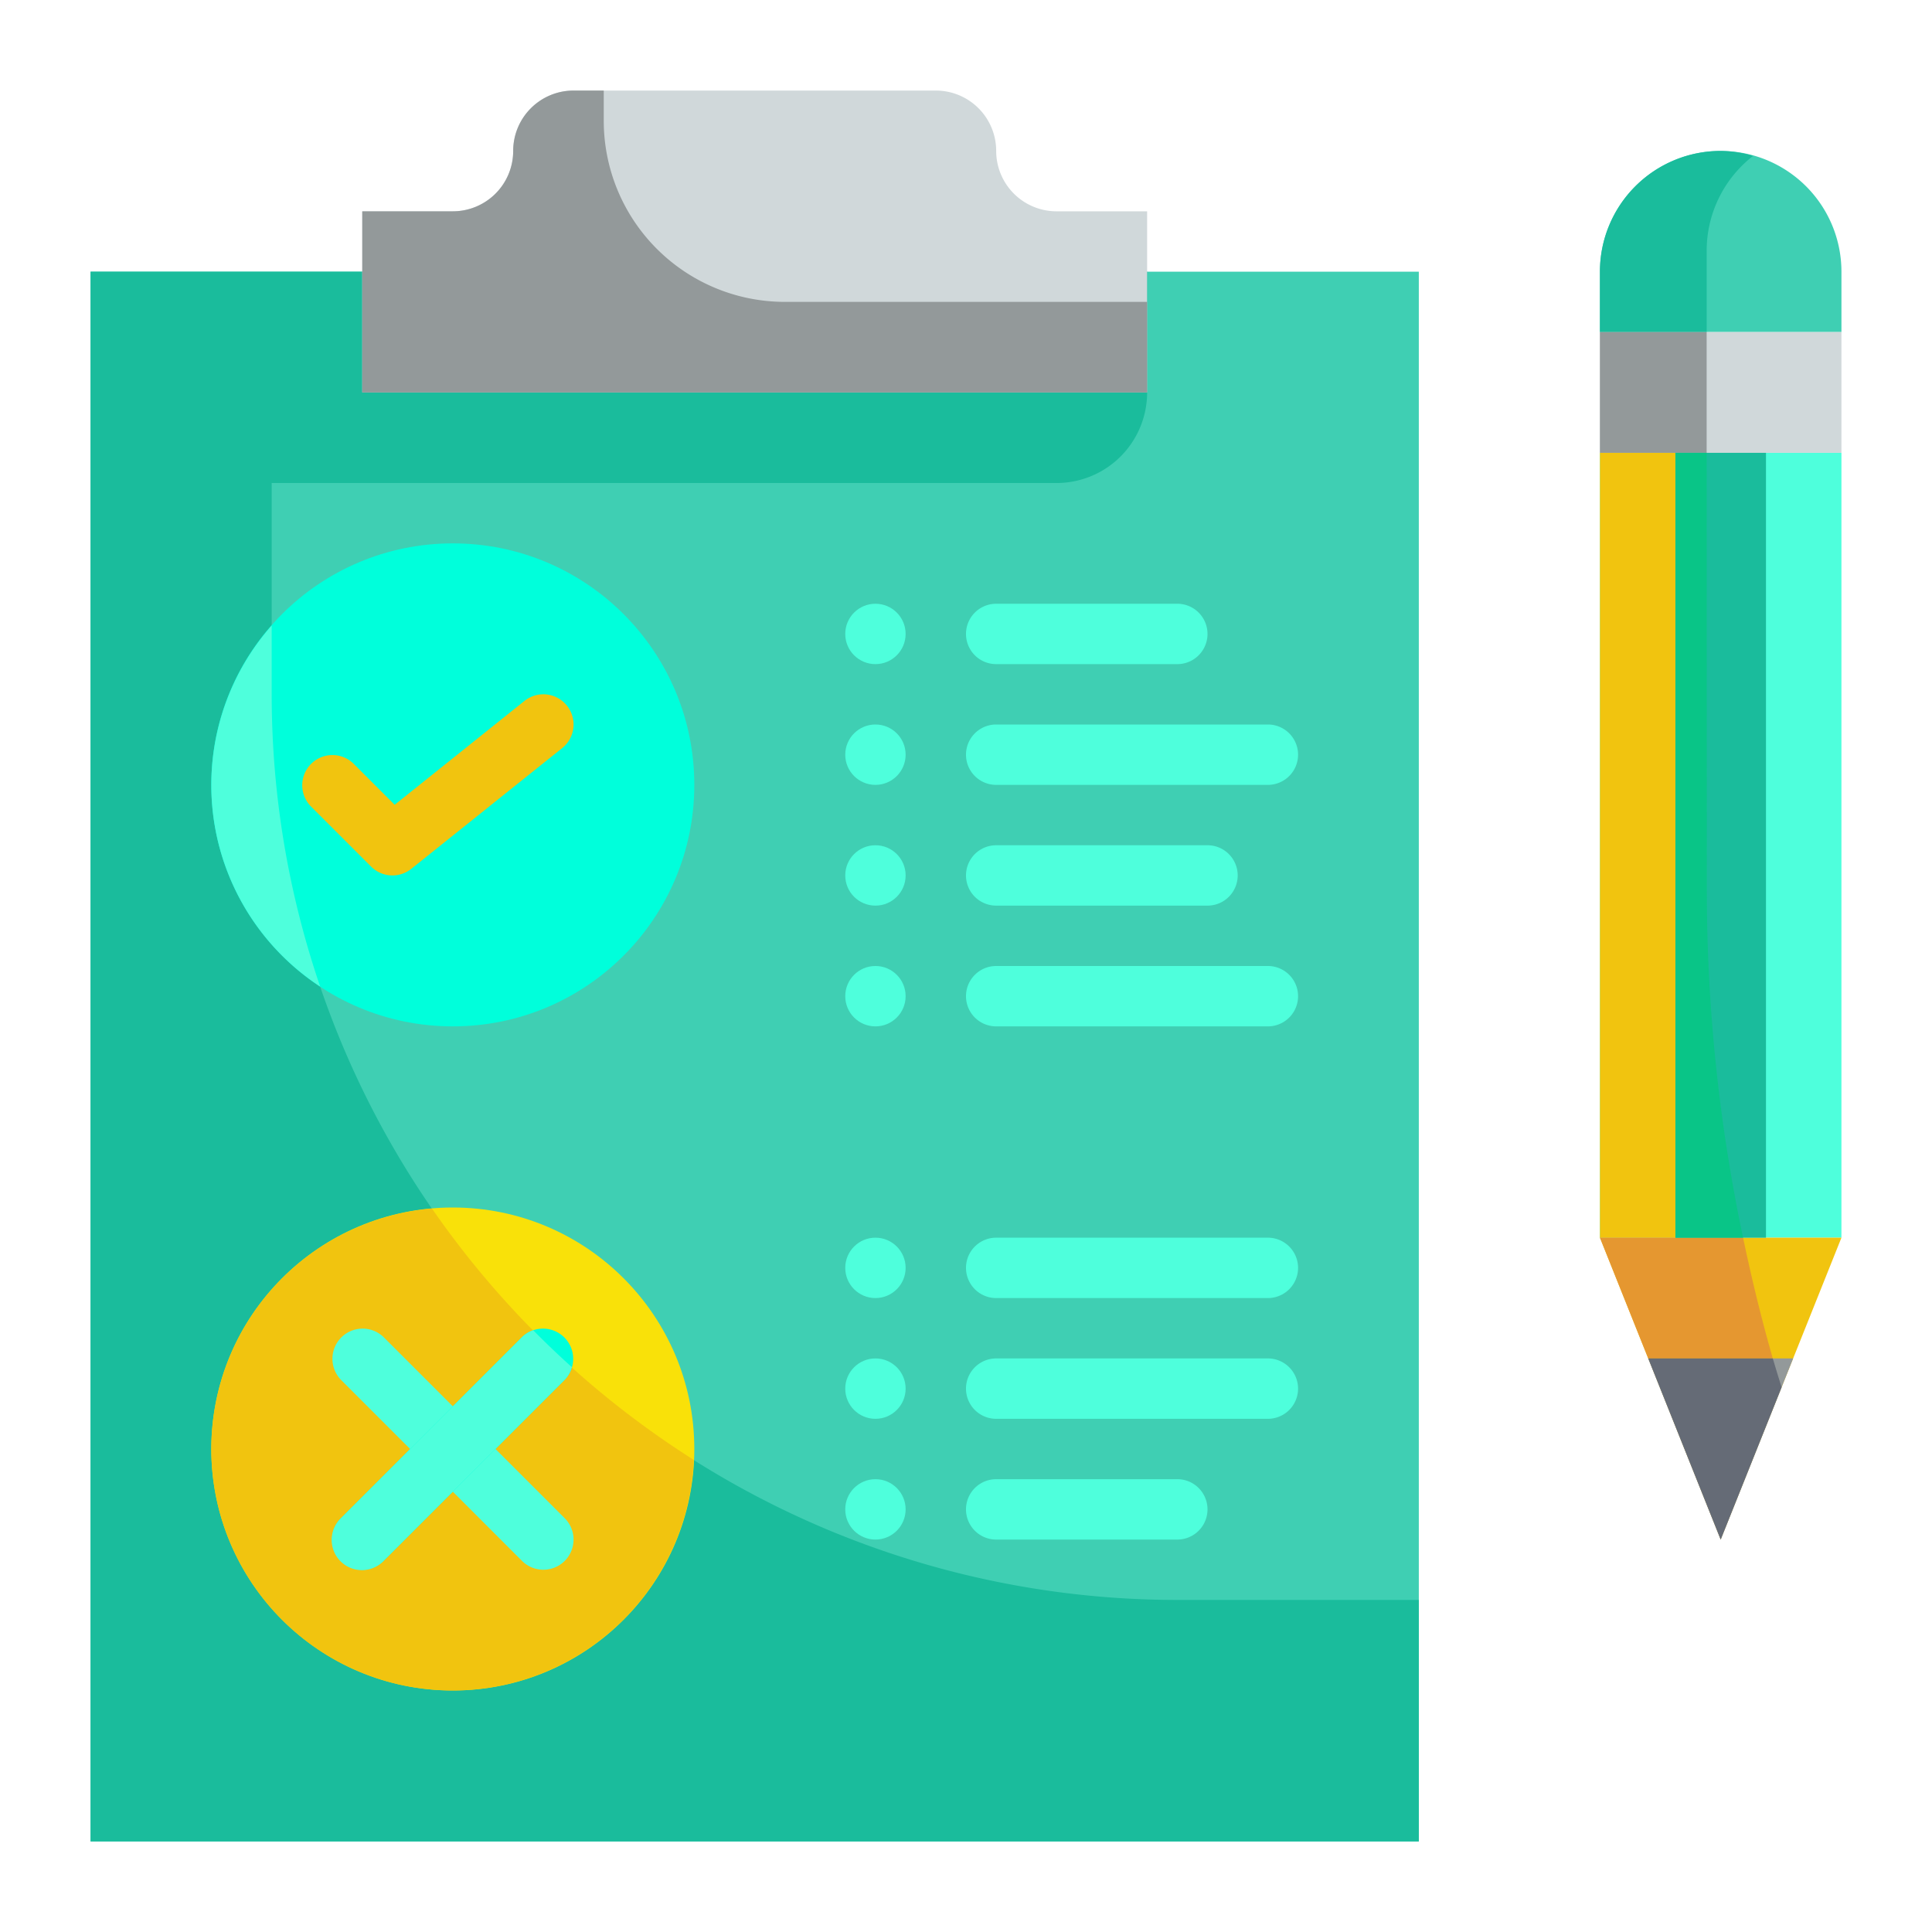 <?xml version="1.0"?>
<svg xmlns="http://www.w3.org/2000/svg" xmlns:xlink="http://www.w3.org/1999/xlink" xmlns:svgjs="http://svgjs.com/svgjs" version="1.1" width="512" height="512" x="0" y="0" viewBox="0 0 64 64" style="enable-background:new 0 0 512 512" xml:space="preserve" class=""><g><g xmlns="http://www.w3.org/2000/svg" id="Flat"><g id="Color_copy" data-name="Color copy"><g><g><path d="m53 15h8v26h-8z" fill="#4effdc" transform="matrix(-1 0 0 -1 114 56)" data-original="#a1d51c" style="" class=""/><path d="m57 51 4-10h-8z" fill="#f1c40f" data-original="#fcbc04" style="" class=""/><path d="m53 5h8a0 0 0 0 1 0 0v2a4 4 0 0 1 -4 4 4 4 0 0 1 -4-4v-2a0 0 0 0 1 0 0z" fill="#3fcfb3" transform="matrix(-1 0 0 -1 114 16)" data-original="#aae1f9" style="" class=""/><path d="m53 11h8v4h-8z" fill="#d0d8da" transform="matrix(-1 0 0 -1 114 26)" data-original="#d0d8da" style="" class=""/><path d="m54.6 45h4.8l-2.4 6z" fill="#93999a" data-original="#93999a" style=""/><path d="m56.536 29.523a55.846 55.846 0 0 0 1.205 11.477h-4.741v-26h3.536z" fill="#f1c40f" data-original="#7ab92d" style="" class=""/><path d="m58.726 45h-4.126l2.4 6-4-10h4.741c.282 1.344.605 2.679.985 4z" fill="#e59730" data-original="#e59730" style="" class=""/><path d="m57 5a3.969 3.969 0 0 1 1.074.164 3.977 3.977 0 0 0 -1.538 3.129v2.707h-3.536v-2a4 4 0 0 1 4-4z" fill="#1abc9c" data-original="#57b7eb" style="" class=""/><path d="m53 11h3.535v4h-3.535z" fill="#93999a" data-original="#93999a" style=""/><path d="m58.726 45c.092.32.194.637.292.956l-2.018 5.044-2.4-6z" fill="#656b76" data-original="#656b76" style="" class=""/><path d="m55.5 15h3v26h-3z" fill="#1abc9c" data-original="#57b7eb" style="" class=""/><path d="m56.536 15h-1.036v26h2.241a55.846 55.846 0 0 1 -1.2-11.477z" fill="#09c587" data-original="#4891d3" style="" class=""/></g><path d="m3 9h44v52h-44z" fill="#3fcfb3" data-original="#aae1f9" style="" class=""/><path d="m9 23v-7h26a3 3 0 0 0 3-3v-4h-35v52h44v-8h-8a30 30 0 0 1 -30-30z" fill="#1abc9c" data-original="#57b7eb" style="" class=""/><path d="m33 5a2 2 0 0 0 -2-2h-12a2 2 0 0 0 -2 2 2 2 0 0 1 -2 2h-3v6h26v-6h-3a2 2 0 0 1 -2-2z" fill="#d0d8da" data-original="#d0d8da" style="" class=""/><path d="m26 10a6 6 0 0 1 -6-6v-1h-1a2 2 0 0 0 -2 2 2 2 0 0 1 -2 2h-3v6h26v-3z" fill="#93999a" data-original="#93999a" style=""/><circle cx="15" cy="26" fill="#00ffdb" r="8" data-original="#c4f236" style="" class=""/><circle cx="15" cy="48" fill="#f9e109" r="8" data-original="#f9e109" style="" class=""/><path d="m10.606 32.682a29.945 29.945 0 0 1 -1.606-9.682v-2.279a7.983 7.983 0 0 0 1.606 11.961z" fill="#4effdc" data-original="#a1d51c" style="" class=""/><path d="m7 48a7.995 7.995 0 0 0 15.982.361 30.155 30.155 0 0 1 -8.672-8.326 8 8 0 0 0 -7.31 7.965z" fill="#f1c40f" data-original="#fcbc04" style="" class=""/><path d="m13 29a1 1 0 0 1 -.707-.293l-2-2a1 1 0 0 1 1.414-1.414l1.367 1.367 4.3-3.441a1 1 0 0 1 1.25 1.562l-5 4a1 1 0 0 1 -.624.219z" fill="#f1c40f" data-original="#fcbc04" style="" class=""/><path d="m18 52a1 1 0 0 1 -.707-.293l-6-6a1 1 0 0 1 1.414-1.414l6 6a1 1 0 0 1 -.707 1.707z" fill="#4effdc" data-original="#a1d51c" style="" class=""/><path d="m12 52a1 1 0 0 1 -.707-1.707l6-6a1 1 0 0 1 1.414 1.414l-6 6a1 1 0 0 1 -.707.293z" fill="#00ffdb" data-original="#c4f236" style="" class=""/><g fill="#a1d51c"><circle cx="29" cy="21" r="1" fill="#4effdc" data-original="#a1d51c" style="" class=""/><path d="m39 22h-6a1 1 0 0 1 0-2h6a1 1 0 0 1 0 2z" fill="#4effdc" data-original="#a1d51c" style="" class=""/><circle cx="29" cy="25" r="1" fill="#4effdc" data-original="#a1d51c" style="" class=""/><path d="m42 26h-9a1 1 0 0 1 0-2h9a1 1 0 0 1 0 2z" fill="#4effdc" data-original="#a1d51c" style="" class=""/><circle cx="29" cy="29" r="1" fill="#4effdc" data-original="#a1d51c" style="" class=""/><path d="m40 30h-7a1 1 0 0 1 0-2h7a1 1 0 0 1 0 2z" fill="#4effdc" data-original="#a1d51c" style="" class=""/><circle cx="29" cy="33" r="1" fill="#4effdc" data-original="#a1d51c" style="" class=""/><path d="m42 34h-9a1 1 0 0 1 0-2h9a1 1 0 0 1 0 2z" fill="#4effdc" data-original="#a1d51c" style="" class=""/><circle cx="29" cy="42" r="1" fill="#4effdc" data-original="#a1d51c" style="" class=""/><path d="m42 43h-9a1 1 0 0 1 0-2h9a1 1 0 0 1 0 2z" fill="#4effdc" data-original="#a1d51c" style="" class=""/><circle cx="29" cy="46" r="1" fill="#4effdc" data-original="#a1d51c" style="" class=""/><path d="m42 47h-9a1 1 0 0 1 0-2h9a1 1 0 0 1 0 2z" fill="#4effdc" data-original="#a1d51c" style="" class=""/><circle cx="29" cy="50" r="1" fill="#4effdc" data-original="#a1d51c" style="" class=""/><path d="m39 51h-6a1 1 0 0 1 0-2h6a1 1 0 0 1 0 2z" fill="#4effdc" data-original="#a1d51c" style="" class=""/><path d="m18.944 45.289q-.659-.593-1.281-1.223a.974.974 0 0 0 -.37.227l-6 6a1 1 0 1 0 1.414 1.414l6-6a.975.975 0 0 0 .237-.418z" fill="#4effdc" data-original="#a1d51c" style="" class=""/></g></g></g></g></g></svg>
